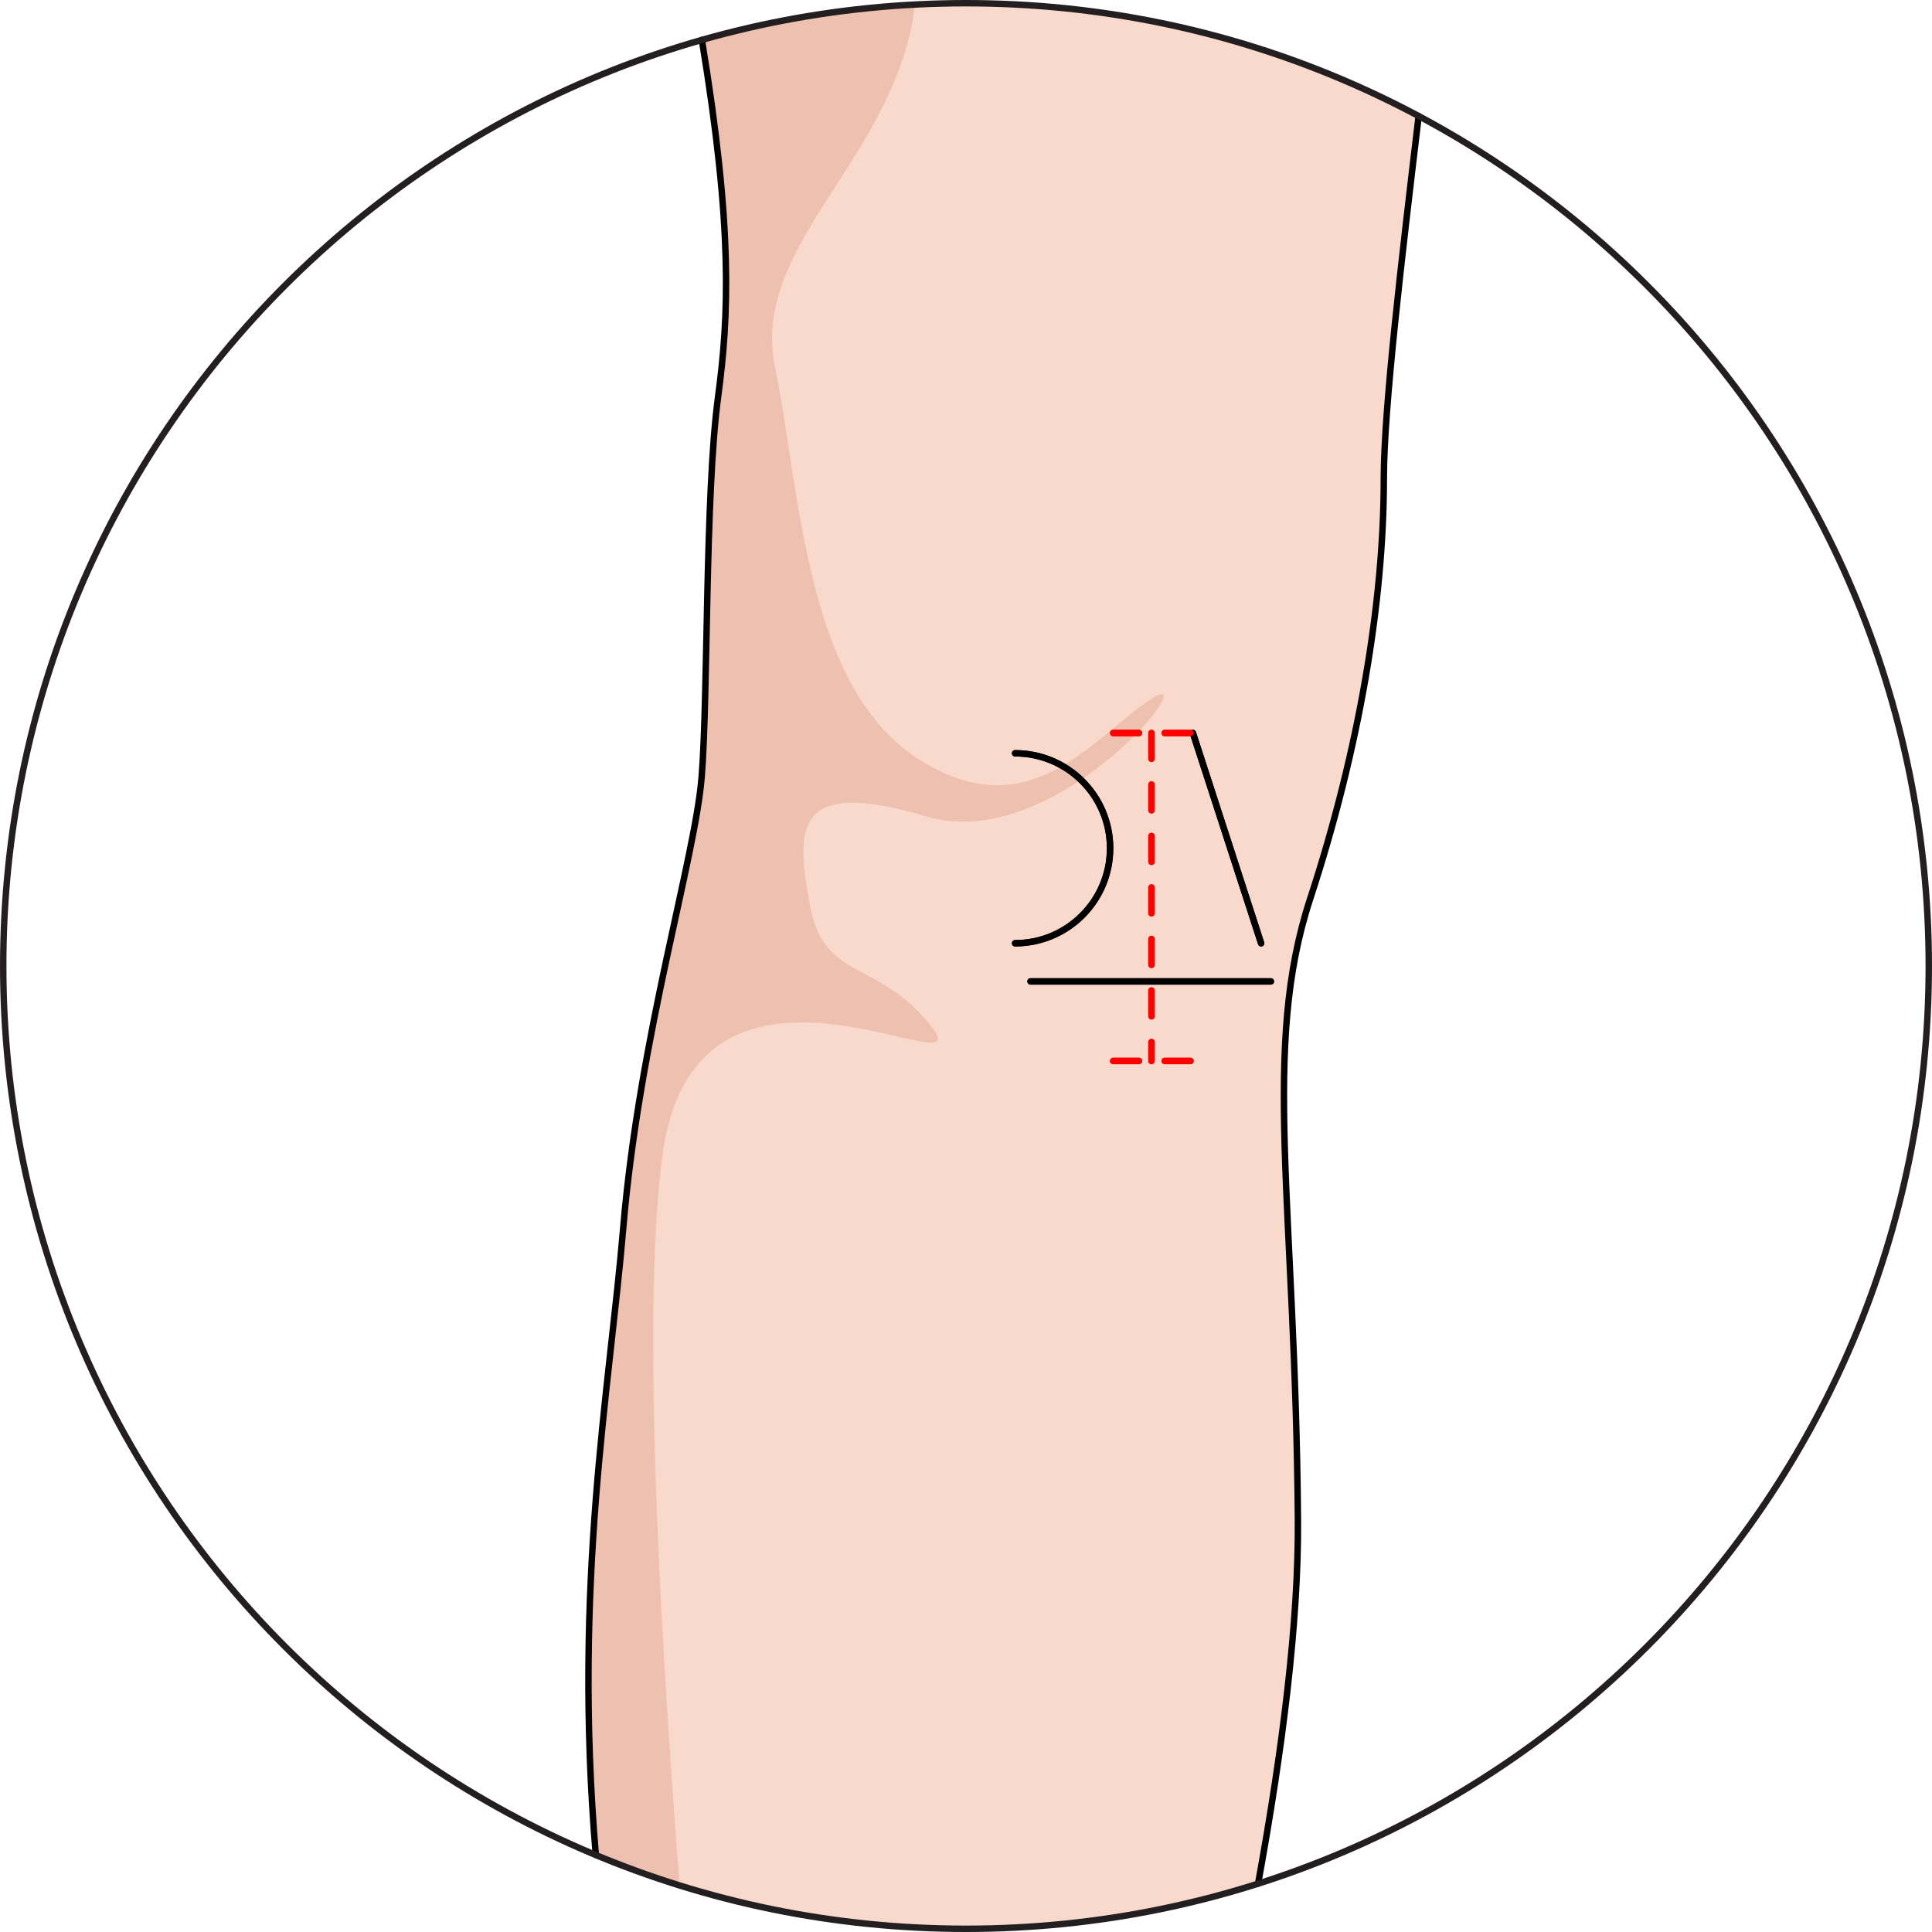 <?xml version="1.0" encoding="utf-8"?>
<!-- Created by: Science Figures, www.sciencefigures.org, Generator: Science Figures Editor -->
<!DOCTYPE svg PUBLIC "-//W3C//DTD SVG 1.1//EN" "http://www.w3.org/Graphics/SVG/1.1/DTD/svg11.dtd">
<svg version="1.1" id="Layer_1" xmlns="http://www.w3.org/2000/svg" xmlns:xlink="http://www.w3.org/1999/xlink" 
	 width="800px" height="800px" viewBox="0 0 300.08 300.082" enable-background="new 0 0 300.08 300.082"
	 xml:space="preserve">
<g>
	<g>
		<g>
			<g>
				<path fill="#F9D9CB" d="M150.041,0.5c-14.227,0-27.989,1.988-41.025,5.7c4.833,29.401,4.205,42.821,2.508,55.525
					c-2.031,15.247-1.523,46.24-2.542,58.943c-1.016,12.705-9.65,40.145-12.187,70.121c-2.127,25.08-7.805,55.15-4.249,97.33
					c17.701,7.381,37.121,11.463,57.495,11.463c15.817,0,31.06-2.465,45.369-7.016c3.791-20.81,6.305-40.64,6.182-56.555
					c-0.379-49.158-5.716-73.169,1.909-96.42c7.62-23.244,11.436-46.112,11.436-65.163c0-10.951,2.769-34.23,5.412-56.395
					C199.39,6.849,175.458,0.5,150.041,0.5z"/>
				<path fill="#EEC0B0" d="M178.718,108.615c-9.154,6.067-18.904,20.477-36.344,9.101c-17.443-11.375-18.204-42.469-21.995-60.668
					c-3.793-18.203,16.684-31.096,21.234-53.089c0.216-1.042,0.35-2.132,0.443-3.246c-11.399,0.6-22.46,2.474-33.042,5.487
					c4.834,29.402,4.205,42.823,2.508,55.527c-2.031,15.247-1.523,46.24-2.542,58.943c-1.016,12.705-9.65,40.145-12.187,70.122
					c-2.127,25.078-7.805,55.146-4.249,97.326c4.24,1.768,8.576,3.354,13.004,4.729c-3.445-44.459-5.733-91.406-2.611-113.705
					c5.308-37.917,50.052-9.1,41.709-19.719c-8.342-10.615-16.684-6.824-18.883-18.957c-2.204-12.135-2.35-19.719,18.125-13.653
					C164.365,132.885,187.877,102.549,178.718,108.615z"/>
				<path fill="none" stroke="#000000" stroke-linecap="round" stroke-linejoin="round" stroke-miterlimit="10" d="M109.017,6.2
					c4.837,29.413,4.207,42.821,2.506,55.529c-2.033,15.241-1.525,46.237-2.541,58.938c-1.013,12.709-9.651,40.146-12.188,70.125
					c-2.126,25.078-7.811,55.142-4.254,97.326"/>
				<path fill="none" stroke="#000000" stroke-linecap="round" stroke-linejoin="round" stroke-miterlimit="10" d="M195.412,292.566
					c3.791-20.81,6.304-40.64,6.181-56.553c-0.378-49.158-5.72-73.169,1.905-96.417c7.622-23.249,11.437-46.113,11.437-65.167
					c0-10.952,2.769-34.233,5.412-56.396"/>
			</g>
		</g>
	</g>
</g>
<g>
	<path d="M157.668,147.008c-0.276,0-0.5-0.224-0.5-0.5s0.224-0.5,0.5-0.5c7.859,0,14.253-6.394,14.253-14.253
		s-6.394-14.253-14.253-14.253c-0.276,0-0.5-0.224-0.5-0.5s0.224-0.5,0.5-0.5c8.41,0,15.253,6.842,15.253,15.253
		S166.078,147.008,157.668,147.008z"/>
	<path d="M195.877,147.008c-0.211,0-0.407-0.134-0.476-0.346l-10.594-32.656c-0.085-0.263,0.059-0.545,0.321-0.63
		c0.263-0.084,0.545,0.059,0.63,0.321l10.594,32.656c0.085,0.263-0.059,0.545-0.321,0.63
		C195.98,147,195.928,147.008,195.877,147.008z"/>
	<path d="M197.39,152.936h-37.326c-0.276,0-0.5-0.224-0.5-0.5s0.224-0.5,0.5-0.5h37.326c0.276,0,0.5,0.224,0.5,0.5
		S197.666,152.936,197.39,152.936z"/>
	<path fill="#FF0000" d="M184.909,114.352h-4c-0.276,0-0.5-0.224-0.5-0.5s0.224-0.5,0.5-0.5h4c0.276,0,0.5,0.224,0.5,0.5
		S185.186,114.352,184.909,114.352z M176.909,114.352h-4c-0.276,0-0.5-0.224-0.5-0.5s0.224-0.5,0.5-0.5h4c0.276,0,0.5,0.224,0.5,0.5
		S177.186,114.352,176.909,114.352z"/>
	<path fill="#FF0000" d="M184.909,165.293h-4c-0.276,0-0.5-0.224-0.5-0.5s0.224-0.5,0.5-0.5h4c0.276,0,0.5,0.224,0.5,0.5
		S185.186,165.293,184.909,165.293z M176.909,165.293h-4c-0.276,0-0.5-0.224-0.5-0.5s0.224-0.5,0.5-0.5h4c0.276,0,0.5,0.224,0.5,0.5
		S177.186,165.293,176.909,165.293z"/>
	<path fill="#FF0000" d="M178.853,165.293c-0.276,0-0.5-0.224-0.5-0.5v-2.941c0-0.276,0.224-0.5,0.5-0.5s0.5,0.224,0.5,0.5v2.941
		C179.353,165.069,179.129,165.293,178.853,165.293z M178.853,158.352c-0.276,0-0.5-0.224-0.5-0.5v-4c0-0.276,0.224-0.5,0.5-0.5
		s0.5,0.224,0.5,0.5v4C179.353,158.128,179.129,158.352,178.853,158.352z M178.853,150.352c-0.276,0-0.5-0.224-0.5-0.5v-4
		c0-0.276,0.224-0.5,0.5-0.5s0.5,0.224,0.5,0.5v4C179.353,150.128,179.129,150.352,178.853,150.352z M178.853,142.352
		c-0.276,0-0.5-0.224-0.5-0.5v-4c0-0.276,0.224-0.5,0.5-0.5s0.5,0.224,0.5,0.5v4C179.353,142.128,179.129,142.352,178.853,142.352z
		 M178.853,134.352c-0.276,0-0.5-0.224-0.5-0.5v-4c0-0.276,0.224-0.5,0.5-0.5s0.5,0.224,0.5,0.5v4
		C179.353,134.128,179.129,134.352,178.853,134.352z M178.853,126.352c-0.276,0-0.5-0.224-0.5-0.5v-4c0-0.276,0.224-0.5,0.5-0.5
		s0.5,0.224,0.5,0.5v4C179.353,126.128,179.129,126.352,178.853,126.352z M178.853,118.352c-0.276,0-0.5-0.224-0.5-0.5v-4
		c0-0.276,0.224-0.5,0.5-0.5s0.5,0.224,0.5,0.5v4C179.353,118.128,179.129,118.352,178.853,118.352z"/>
</g>
<g>
	<path fill="none" stroke="#000000" stroke-linecap="round" stroke-linejoin="round" d="M157.668,117.002
		c8.147,0,14.753,6.605,14.753,14.753c0,8.15-6.604,14.753-14.753,14.753"/>
	
		<line fill="none" stroke="#000000" stroke-linecap="round" stroke-linejoin="round" x1="195.877" y1="146.508" x2="185.283" y2="113.852"/>
	
		<line fill="none" stroke="#000000" stroke-linecap="round" stroke-linejoin="round" x1="160.063" y1="152.436" x2="197.39" y2="152.436"/>
	<polyline fill="none" stroke="#FF0000" stroke-linecap="round" stroke-linejoin="round" stroke-dasharray="4" points="
		172.909,113.852 179.095,113.852 185.283,113.852 	"/>
	<polyline fill="none" stroke="#FF0000" stroke-linecap="round" stroke-linejoin="round" stroke-dasharray="4" points="
		172.909,164.793 179.095,164.793 185.283,164.793 	"/>
	
		<line fill="none" stroke="#FF0000" stroke-linecap="round" stroke-linejoin="round" stroke-dasharray="4" x1="178.853" y1="113.852" x2="178.853" y2="164.793"/>
</g>
<path fill="none" stroke="#231F20" stroke-miterlimit="10" d="M299.58,150.042c0,82.589-66.949,149.541-149.539,149.541
	C67.461,299.582,0.5,232.631,0.5,150.042C0.5,67.451,67.461,0.5,150.041,0.5C232.631,0.5,299.58,67.451,299.58,150.042z"/>
</svg>